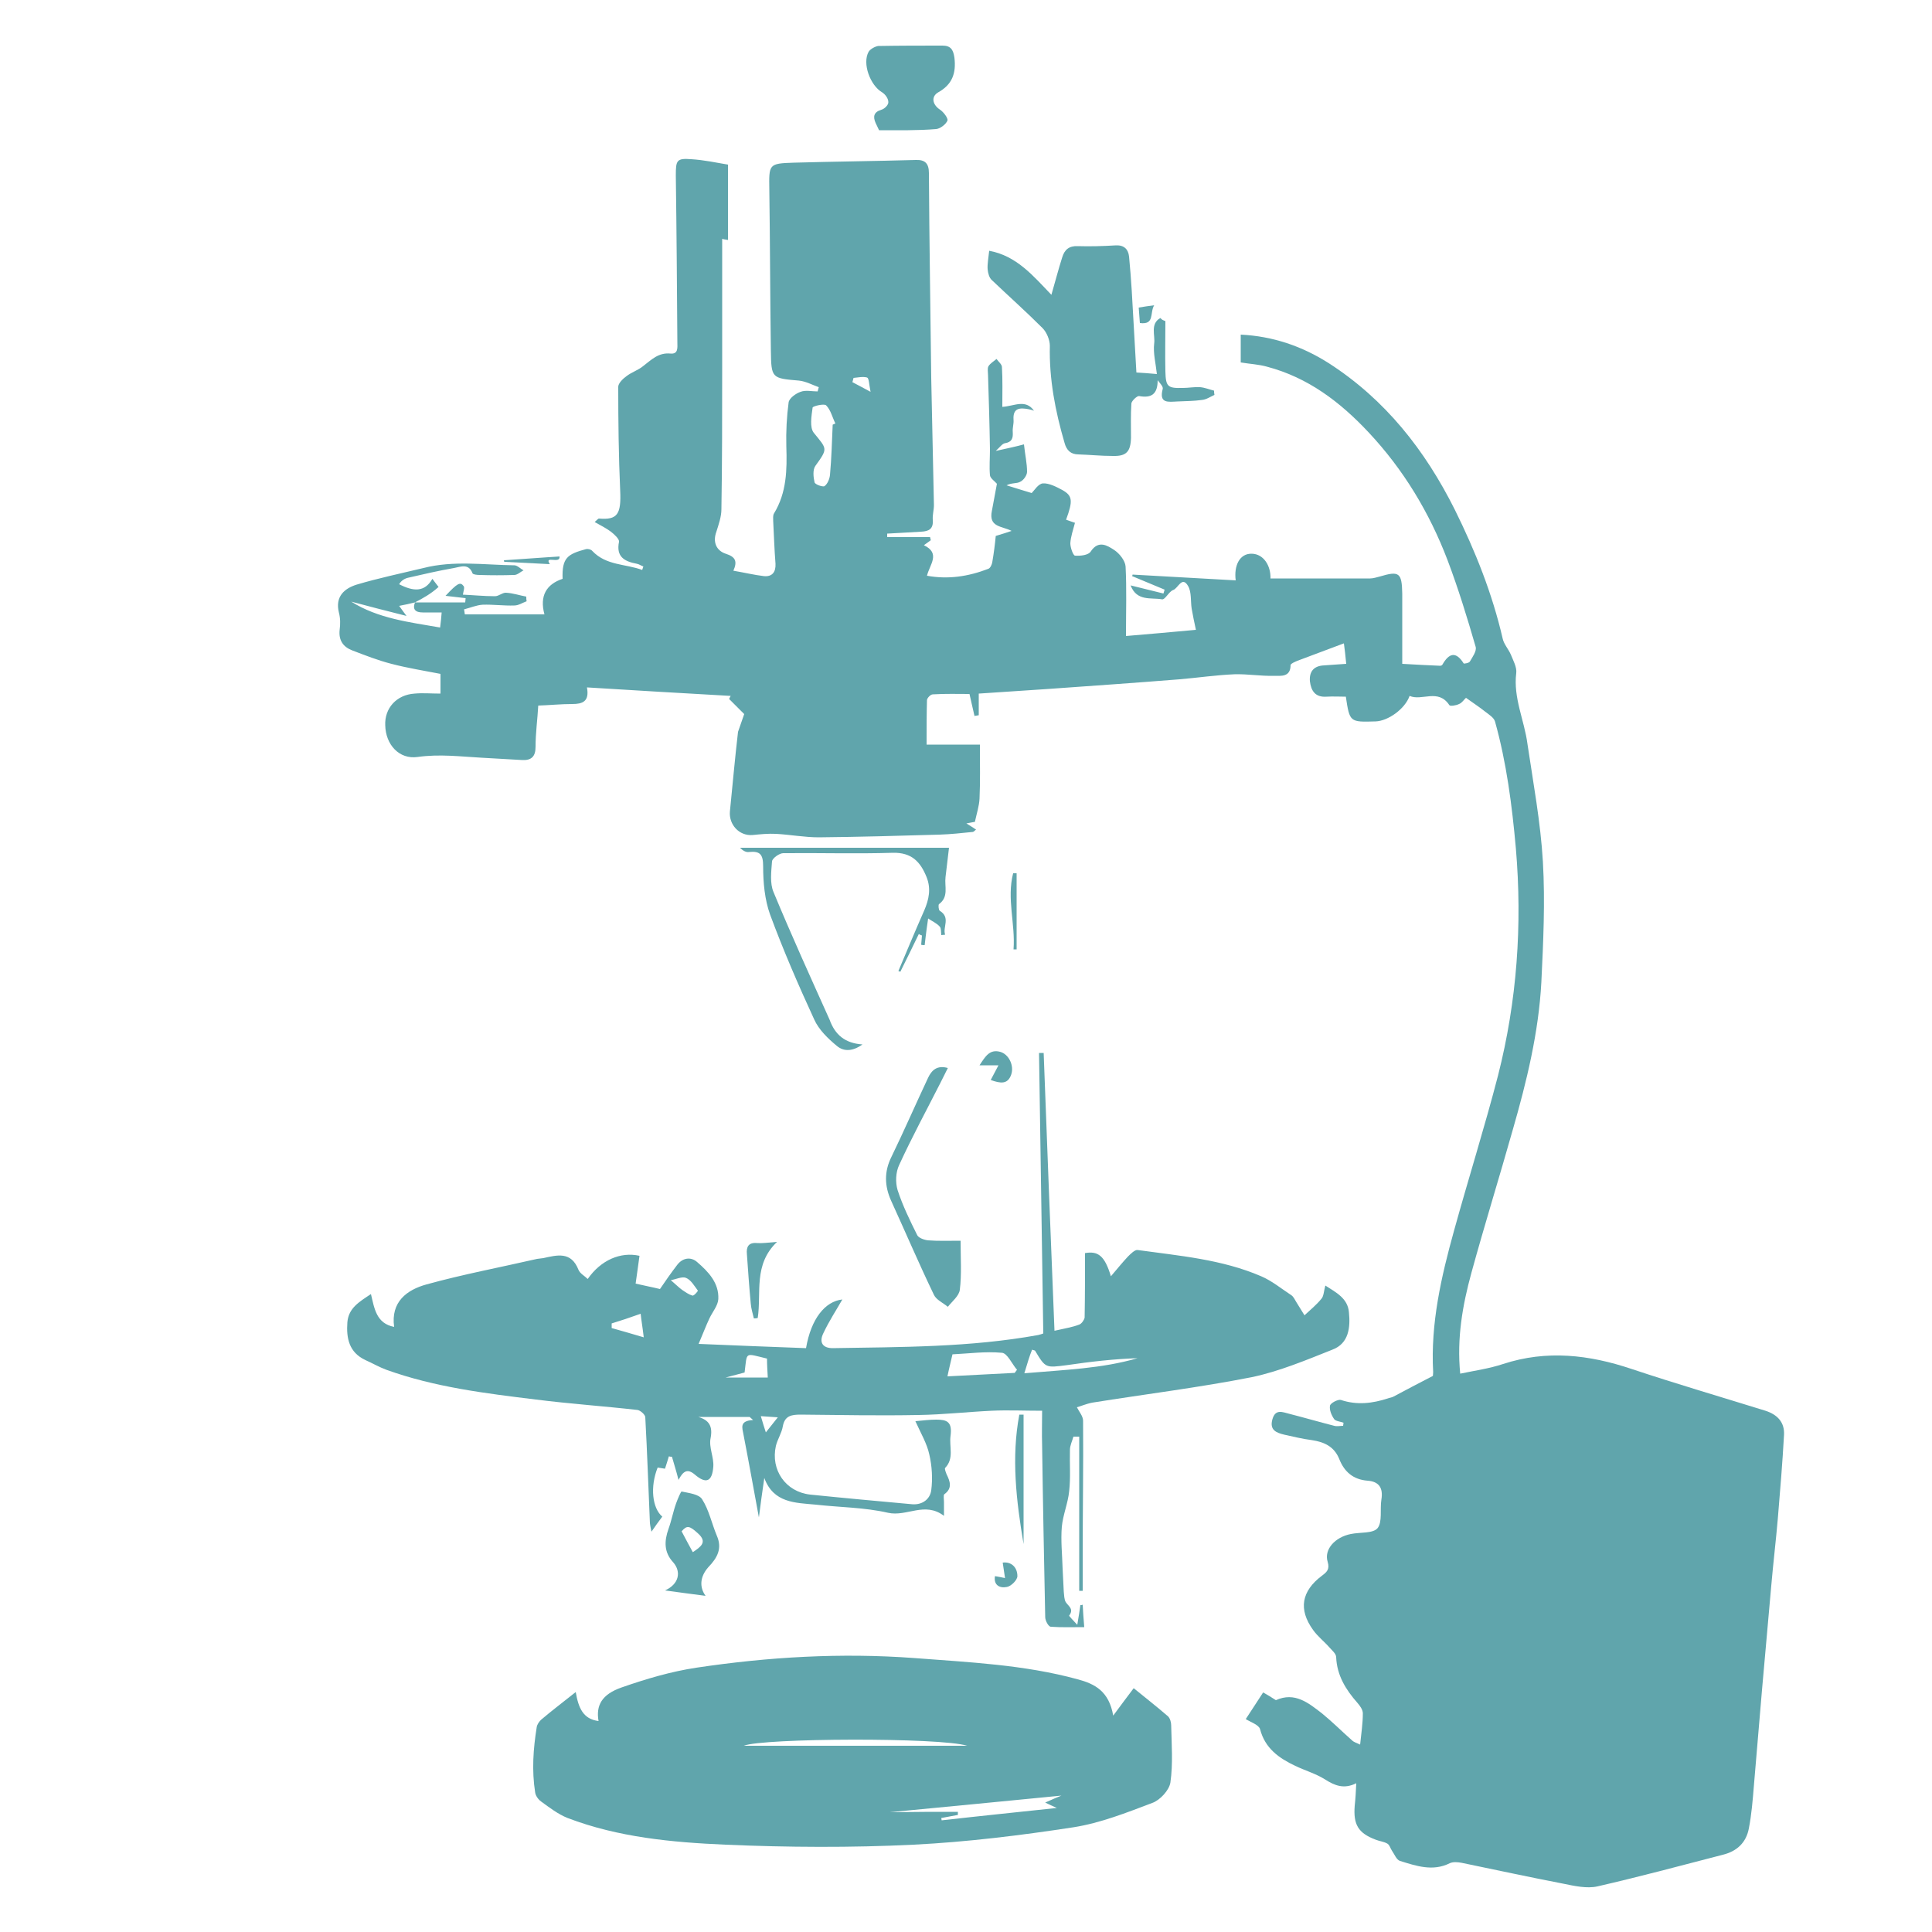 <?xml version="1.0" encoding="UTF-8"?> <!-- Generator: Adobe Illustrator 23.0.3, SVG Export Plug-In . SVG Version: 6.00 Build 0) --> <svg xmlns="http://www.w3.org/2000/svg" xmlns:xlink="http://www.w3.org/1999/xlink" version="1.1" id="Capa_1" x="0px" y="0px" viewBox="0 0 500 500" style="enable-background:new 0 0 500 500;" xml:space="preserve"> <style type="text/css"> .st0{fill:url(#SVGID_1_);} .st1{fill:url(#SVGID_2_);} .st2{fill:url(#SVGID_3_);} .st3{fill:url(#SVGID_4_);} .st4{fill:url(#SVGID_5_);} .st5{fill:url(#SVGID_6_);} .st6{fill:url(#SVGID_7_);} .st7{fill:url(#SVGID_8_);} .st8{fill:url(#SVGID_9_);} .st9{fill:url(#SVGID_10_);} .st10{fill:url(#SVGID_11_);} .st11{fill:url(#SVGID_12_);} .st12{fill:url(#SVGID_13_);} .st13{fill:url(#SVGID_14_);} .st14{fill:url(#SVGID_15_);} </style> <g> <linearGradient id="SVGID_1_" gradientUnits="userSpaceOnUse" x1="87.606" y1="265.224" x2="461.8" y2="265.224"> <stop offset="0.418" style="stop-color:#60A5AC"></stop> <stop offset="0.429" style="stop-color:#60A5AC"></stop> <stop offset="0.5" style="stop-color:#60A5AC"></stop> </linearGradient> <path class="st0" d="M107.4,155.9c4.3,0,8.7,0,13,0c0-0.4,0.1-0.7,0.1-1.1c-1.8-0.2-3.5-0.4-5.2-0.6c3.1-3.3,3.8-3.7,4.7-2.5 c0.3,0.4-0.1,1.4-0.2,2.2c2.6,0.1,5.4,0.4,8.3,0.4c1,0,2-1,2.9-0.9c1.8,0.1,3.5,0.7,5.2,1c0,0.4,0,0.8,0.1,1.2 c-1.1,0.4-2.1,1.1-3.2,1.1c-2.7,0.1-5.5-0.3-8.2-0.2c-1.6,0.1-3.2,0.8-4.8,1.2c0.1,0.4,0.1,0.9,0.2,1.3c6.7,0,13.4,0,20.6,0 c-1.3-4.8,0.5-7.8,4.7-9.2c-0.2-5.5,1.3-6.4,6.1-7.7c0.5-0.1,1.3,0.1,1.6,0.5c3.6,3.8,8.6,3.3,12.9,4.9c0.1-0.3,0.2-0.6,0.3-0.9 c-0.6-0.2-1.1-0.6-1.7-0.7c-3.2-0.6-5.4-1.8-4.6-5.7c0.1-0.7-1.2-1.9-2.1-2.6c-1.2-0.9-2.6-1.6-4.2-2.5c0.8-0.7,0.9-0.9,1.1-0.9 c4.8,0.4,5.8-1.1,5.5-7.3c-0.4-8.9-0.5-17.9-0.5-26.8c0-0.9,1.2-2.1,2.2-2.8c1.3-1,3-1.5,4.3-2.6c2.1-1.6,3.9-3.5,7-3.2 c2.1,0.2,1.8-1.6,1.8-2.9c-0.1-14.4-0.2-28.8-0.4-43.2c0-3.9,0.2-4.5,4-4.2c3.3,0.2,6.5,0.9,9.5,1.4c0,6.6,0,12.9,0,19.5 c-0.7-0.1-1.3-0.2-1.5-0.3c0,11.2,0,22.3,0,33.3c0,12.2,0,24.5-0.2,36.7c0,1.9-0.7,3.9-1.3,5.8c-1,2.7,0,4.9,2.4,5.7 c2.5,0.8,3.1,1.9,2,4.4c2.9,0.5,5.4,1.1,7.9,1.4c2.1,0.2,3.1-1,3-3.2c-0.3-3.7-0.4-7.4-0.6-11.1c0-0.6-0.1-1.4,0.2-1.9 c3.3-5.4,3.4-11.3,3.2-17.4c-0.1-3.8,0.1-7.7,0.6-11.4c0.2-1.1,1.9-2.3,3.1-2.7c1.3-0.5,2.9-0.1,4.4-0.1c0.1-0.4,0.2-0.7,0.3-1.1 c-1.7-0.6-3.3-1.5-5.1-1.7c-7.1-0.6-7.2-0.6-7.3-7.8c-0.2-13.9-0.2-27.7-0.4-41.6c-0.1-6.6-0.2-6.8,6.3-7 c10.5-0.3,21.1-0.4,31.6-0.7c2.4-0.1,3.4,0.9,3.4,3.4c0.1,17.7,0.4,35.3,0.6,53c0.2,11,0.5,21.9,0.7,32.9c0,1.3-0.4,2.6-0.3,3.8 c0.2,2.4-1,3-3,3.1c-2.9,0.2-5.8,0.3-8.8,0.5c0,0.3,0,0.6,0,0.9c3.7,0,7.4,0,11.1,0c0.1,0.3,0.1,0.6,0.2,0.8 c-0.5,0.4-1,0.7-1.8,1.3c4.4,2.1,1.5,5,0.8,7.9c5.5,1,10.7,0.2,15.9-1.8c0.5-0.2,0.9-1.1,1-1.7c0.4-2.3,0.7-4.7,0.9-6.8 c1.7-0.5,2.9-0.9,4.1-1.3c-2.5-1.3-6-0.9-5.1-5.2c0.5-2.5,0.9-5,1.3-7c-0.6-0.7-1.7-1.4-1.8-2.2c-0.2-2.2,0-4.5,0-6.7 c-0.1-6.4-0.3-12.9-0.5-19.3c0-0.7-0.2-1.6,0.1-2.2c0.5-0.8,1.4-1.3,2.1-1.9c0.5,0.7,1.4,1.4,1.4,2.1c0.2,3.4,0.1,6.7,0.1,10.3 c3.1-0.2,6-2.1,8.2,1c-0.5-0.2-0.9-0.3-1.4-0.4c-2.2-0.4-4.1-0.4-3.9,2.7c0.1,1.1-0.3,2.1-0.2,3.2c0.1,1.6-0.2,2.6-2,2.9 c-0.7,0.1-1.3,1-2.4,2c3.2-0.7,5.5-1.2,7.3-1.7c0.3,2.8,0.8,4.9,0.8,7.1c0,0.9-0.9,2.2-1.8,2.6c-0.9,0.5-2.2,0.2-3.5,0.9 c2,0.6,4.1,1.3,6.5,2c0.7-0.7,1.7-2.4,2.9-2.5c1.6-0.1,3.5,0.9,5,1.7c2.7,1.5,2.8,2.8,1,7.7c0.9,0.3,1.9,0.7,2.3,0.8 c-0.5,1.9-1.1,3.6-1.2,5.3c0,1.1,0.7,3.1,1.2,3.2c1.4,0.1,3.5-0.1,4.1-1.1c2-3,4.3-1.5,6-0.4c1.4,0.9,2.9,2.8,3,4.3 c0.3,5.8,0.1,11.7,0.1,18c6.1-0.5,12.6-1.1,18.1-1.6c-0.4-1.9-0.8-3.7-1.1-5.5c-0.3-1.9,0-4.2-0.9-5.8c-1.6-2.8-2.6,0.6-3.9,1 c-1.1,0.4-2.1,2.6-2.9,2.4c-2.8-0.5-6.5,0.6-8.1-3.6c2.9,0.7,5.7,1.4,8.5,2.1c0.1-0.3,0.2-0.7,0.3-1c-2.8-1.2-5.6-2.3-8.4-3.5 c0-0.1,0.1-0.2,0.1-0.4c8.7,0.5,17.5,1,26.7,1.5c-0.5-3.8,1-7,4.2-6.9c3.1,0.1,4.9,3.2,4.8,6.4c8.7,0,17.2,0,25.8,0 c0.8,0,1.7-0.3,2.5-0.5c5-1.5,5.7-1,5.8,4.4c0,6,0,11.9,0,18.2c3.8,0.2,6.8,0.4,9.8,0.5c0.2,0,0.5-0.1,0.6-0.3 c1.7-3,3.5-3.5,5.5-0.3c0.1,0.1,1.4-0.1,1.6-0.5c0.7-1.2,1.8-2.7,1.5-3.8c-2.2-7.6-4.5-15.1-7.3-22.5c-4.7-12.3-11.4-23.4-20.4-33 c-7.4-7.9-15.7-14.2-26.3-17c-2.1-0.6-4.4-0.7-6.8-1.1c0-2.3,0-4.6,0-7.2c8.3,0.4,15.9,3,22.8,7.4c14.6,9.4,24.9,22.5,32.6,37.9 c5.3,10.7,9.7,21.7,12.4,33.4c0.3,1.4,1.5,2.7,2.1,4.1c0.6,1.5,1.6,3.3,1.4,4.8c-0.8,6.4,2.1,12.2,2.9,18.3 c1.5,10.1,3.4,20.3,4,30.5c0.6,10.4,0.1,20.8-0.4,31.2c-0.7,13-3.8,25.7-7.4,38.2c-3.5,12.4-7.3,24.6-10.7,37 c-2.3,8.4-3.8,16.9-2.9,26.1c3.8-0.8,7.5-1.3,11.1-2.5c11.3-3.7,22.3-2.4,33.3,1.3c11.4,3.8,23,7.2,34.6,10.8c3.1,1,5,3,4.8,6.3 c-0.4,7.2-1,14.4-1.6,21.6c-0.5,5.8-1.2,11.6-1.7,17.4c-0.8,9-1.6,18-2.4,27c-0.7,8.3-1.4,16.5-2.1,24.8c-0.3,3.7-0.6,7.4-1.3,11 c-0.7,3.7-3.1,5.9-6.7,6.8c-10.8,2.8-21.6,5.7-32.5,8.2c-2.7,0.6-5.9-0.1-8.8-0.7c-8.8-1.7-17.6-3.6-26.3-5.4 c-1-0.2-2.3-0.3-3.1,0.1c-4.4,2.2-8.7,0.7-12.9-0.6c-0.9-0.3-1.4-1.7-2.1-2.7c-0.4-0.6-0.6-1.5-1.2-1.8c-0.9-0.5-2-0.6-3-1 c-4.5-1.7-5.8-3.9-5.4-8.8c0.2-1.8,0.3-3.6,0.4-5.8c-3.2,1.6-5.6,0.6-8.1-1c-2.4-1.5-5.2-2.3-7.7-3.5c-4.2-2-7.8-4.5-9.1-9.5 c-0.3-1.1-2.4-1.8-3.7-2.6c1.8-2.8,3.1-4.7,4.5-6.9c1.1,0.6,2.2,1.3,3.3,2c4.9-2.2,8.4,0.7,11.9,3.4c2.7,2.2,5.2,4.7,7.8,7 c0.5,0.5,1.3,0.7,2.1,1.1c0.3-2.9,0.7-5.5,0.7-8.1c0-0.9-0.7-1.9-1.4-2.7c-3-3.4-5.3-7.1-5.5-11.8c0-0.9-1-1.7-1.7-2.5 c-1.4-1.6-3.1-2.9-4.3-4.6c-3.8-5.3-3-10,2.3-14c1.2-0.9,2.1-1.6,1.5-3.6c-1-3.2,1.9-6.4,6-7.2c2.4-0.5,5.7-0.1,6.9-1.5 c1.3-1.6,0.6-4.9,1-7.4c0.5-3-0.6-4.7-3.6-4.9c-3.7-0.3-6-2.3-7.3-5.6c-1.3-3.2-3.8-4.4-7.1-4.9c-2.4-0.3-4.8-0.9-7.1-1.4 c-2.1-0.5-3.9-1.2-3.1-4c0.8-2.8,2.7-1.8,4.4-1.4c3.9,1,7.7,2.1,11.6,3.1c0.7,0.2,1.6,0,2.3,0c0-0.3,0.1-0.5,0.1-0.8 c-0.8-0.3-2-0.4-2.4-0.9c-0.7-1-1.3-2.4-1.1-3.5c0.1-0.7,2.1-1.7,2.8-1.5c4.2,1.4,8.2,0.9,12.2-0.4c0.5-0.2,1-0.2,1.5-0.5 c3.2-1.7,6.4-3.4,10.1-5.3c0,0.2,0.1-0.4,0.1-1c-0.7-12.6,2.1-24.7,5.4-36.6c3.7-13.4,7.9-26.7,11.4-40.2 c4.9-19.3,6.3-38.9,4.6-58.8c-1-11.1-2.4-22.1-5.4-32.8c-0.3-1-1.6-1.8-2.5-2.5c-1.5-1.2-3.2-2.3-5-3.6c-0.5,0.4-1,1.3-1.8,1.6 c-0.8,0.4-2.3,0.6-2.5,0.3c-2.9-4.4-7.1-1-10.3-2.4c-1.2,3.4-5.6,6.5-8.8,6.6c-6.7,0.2-6.7,0.2-7.7-6.4c-1.6,0-3.3-0.1-5,0 c-2.9,0.2-4-1.5-4.3-4c-0.2-2.6,1.1-4,3.7-4.1c1.9-0.1,3.7-0.3,5.7-0.4c-0.2-2.1-0.4-3.9-0.6-5.3c-4,1.5-8,3-12,4.5 c-0.7,0.3-1.7,0.7-1.8,1.1c0,3.2-2.5,2.8-4.3,2.8c-3.4,0.1-6.8-0.5-10.2-0.4c-4.8,0.2-9.5,0.9-14.2,1.3c-11.3,0.9-22.7,1.7-34,2.5 c-5.9,0.4-11.8,0.8-18,1.2c0,2.1,0,3.9,0,5.6c-0.4,0.1-0.8,0.1-1.1,0.2c-0.4-1.8-0.8-3.5-1.3-5.7c-3,0-6.2-0.1-9.5,0.1 c-0.6,0-1.5,1-1.5,1.5c-0.1,3.6-0.1,7.2-0.1,11.5c4.9,0,9.4,0,13.8,0c0,5.2,0.1,9.6-0.1,14c-0.1,1.9-0.7,3.7-1.2,6 c0,0-0.7,0.1-2.2,0.4c1.1,0.7,1.8,1.1,2.5,1.6c-0.3,0.2-0.5,0.5-0.8,0.6c-2.9,0.3-5.7,0.6-8.6,0.7c-10.4,0.3-20.9,0.6-31.3,0.7 c-3.7,0-7.4-0.7-11.1-0.9c-2-0.1-4,0.1-6,0.3c-3.5,0.3-6.2-2.7-5.9-6.1c0.7-6.9,1.3-13.8,2.1-20.6c0.6-1.7,1.2-3.4,1.6-4.6 c-1.7-1.7-2.8-2.8-3.9-3.9c0.1-0.3,0.3-0.6,0.4-0.8c-12.3-0.7-24.5-1.4-37.2-2.2c0.7,3.7-1.2,4.3-3.8,4.3c-2.9,0-5.8,0.3-8.8,0.4 c-0.2,3.6-0.7,7.1-0.7,10.7c0,2.5-1.1,3.5-3.4,3.4c-3.5-0.2-7-0.4-10.5-0.6c-5.5-0.3-10.9-1-16.6-0.2c-4.8,0.7-8.3-3.2-8.4-8.2 c-0.2-4.4,2.9-7.9,7.6-8.2c2.1-0.2,4.3,0,6.7,0c0-1.2,0-2.9,0-5.1c-4.1-0.8-8.5-1.5-12.7-2.6c-3.5-0.9-6.8-2.2-10.2-3.5 c-2.3-0.9-3.5-2.6-3.2-5.3c0.2-1.5,0.2-3-0.2-4.5c-1-4.1,1.4-6.2,4.6-7.2c5.7-1.7,11.5-2.9,17.3-4.3c7.8-2,15.7-0.8,23.5-0.7 c0.8,0,1.6,0.9,2.4,1.3c-0.8,0.4-1.6,1.2-2.4,1.2c-3,0.1-6,0.1-9,0c-0.6,0-1.6-0.1-1.8-0.4c-1-2.7-3.1-1.7-4.8-1.4 c-4,0.7-7.9,1.6-11.8,2.5c-1,0.2-1.9,0.8-2.4,1.7c3.7,1.9,6.6,2.1,8.6-1.4c0.7,0.9,1.1,1.5,1.6,2.1 C111.5,153.7,109.5,154.8,107.4,155.9c-1.2,0.3-2.5,0.6-4.1,0.9c0.7,1,1.1,1.5,1.9,2.6c-5.2-1.3-9.8-2.5-14.3-3.7 c7,4.4,15,5.3,23,6.7c0.2-1.5,0.3-2.6,0.4-3.9c-1.7,0-3.3,0-4.9,0C107.5,158.5,106.7,157.7,107.4,155.9z M215.5,109.9 c0.2-0.1,0.5-0.2,0.7-0.3c-0.8-1.6-1.2-3.5-2.4-4.7c-0.5-0.5-3.5,0.2-3.5,0.6c-0.3,2.2-0.8,5.1,0.3,6.5c3.5,4.3,3.7,4,0.4,8.6 c-0.7,1-0.5,2.9-0.2,4.2c0.1,0.6,2.2,1.3,2.6,1c0.8-0.6,1.3-1.9,1.4-2.9C215.2,118.6,215.3,114.2,215.5,109.9z M220.9,97.8 c-0.1,0.4-0.2,0.7-0.3,1.1c1.3,0.7,2.5,1.3,4.7,2.5c-0.4-2-0.4-3.5-0.9-3.7C223.3,97.4,222,97.7,220.9,97.8z"></path> <linearGradient id="SVGID_2_" gradientUnits="userSpaceOnUse" x1="89.911" y1="346.941" x2="349.151" y2="346.941"> <stop offset="0.418" style="stop-color:#60A5AC"></stop> <stop offset="0.429" style="stop-color:#60A5AC"></stop> <stop offset="0.5" style="stop-color:#60A5AC"></stop> </linearGradient> <path class="st1" d="M277.8,371.8c-0.3,1.1-0.9,2.3-0.9,3.4c-0.1,3.6,0.2,7.2-0.2,10.7c-0.3,3.1-1.6,6.1-1.9,9.2 c-0.3,3.6,0.1,7.2,0.2,10.8c0.1,2,0.2,4,0.3,6c0.1,0.9,0.1,2,0.5,2.7c0.7,1.1,2.2,1.8,0.9,3.5c-0.1,0.1,1,1.2,2.1,2.4 c0.4-2.3,0.6-3.7,0.8-5.1c0.2,0,0.4,0,0.6-0.1c0.1,1.8,0.2,3.5,0.4,5.8c-3,0-5.9,0.1-8.7-0.1c-0.6-0.1-1.4-1.6-1.4-2.5 c-0.3-14.8-0.6-29.6-0.8-44.4c-0.1-3.1,0-6.1,0-9c-4.7,0-8.9-0.2-13.1,0c-6.3,0.3-12.5,1-18.8,1.1c-10.2,0.2-20.4,0-30.6-0.1 c-2.4,0-4.1,0.3-4.6,3c-0.3,1.8-1.4,3.4-1.8,5.1c-1.4,6.2,2.5,11.9,8.9,12.6c8.8,0.9,17.6,1.7,26.4,2.5c2.7,0.2,4.6-1.4,4.9-3.6 c0.4-3,0.2-6.3-0.5-9.3c-0.6-2.8-2.2-5.5-3.6-8.6c2.1-0.2,3.7-0.4,5.4-0.4c2.7,0,4.2,0.5,3.7,4.2c-0.4,2.8,1,5.8-1.4,8.3 c-0.2,0.2,0.2,1.2,0.4,1.7c0.9,1.8,1.5,3.6-0.6,5.1c-0.3,0.2-0.1,1.3-0.1,2c0,1,0,2,0,3.6c-5-3.8-9.6,0.3-14.5-0.8 c-6.1-1.4-12.5-1.4-18.7-2.1c-5.3-0.5-10.9-0.4-13.3-6.9c-0.5,3.5-1,6.9-1.4,10.2c-1.3-7-2.6-14.3-4-21.5c-0.3-1.7-1.1-3.5,2.5-3.7 c-0.3-0.3-0.6-0.5-0.9-0.8c-4.4,0-8.7,0-13.3,0c2.8,0.8,3.8,2.4,3.2,5.5c-0.5,2.3,0.9,5,0.7,7.4c-0.3,3.9-1.9,4.5-4.8,2 c-1.9-1.6-3-0.9-4.2,1.4c-0.6-2.4-1.2-4.2-1.7-6c-0.3,0-0.5,0-0.8-0.1c-0.3,1-0.6,2-1,3.2c-0.6-0.1-1.3-0.2-1.9-0.3 c-2,5-1.4,10.5,1.2,12.7c-1,1.3-1.9,2.6-2.8,3.9c-0.1-0.5-0.3-1.3-0.4-2.2c-0.4-9.1-0.7-18.3-1.2-27.4c0-0.7-1.3-1.8-2-1.9 c-8.8-1-17.6-1.6-26.3-2.7c-13.1-1.6-26.2-3.2-38.7-7.7c-1.9-0.7-3.6-1.7-5.4-2.5c-4.3-2-5-5.7-4.7-9.8c0.3-3.7,3.1-5.3,6.1-7.3 c0.9,3.8,1.4,7.6,6,8.5c-0.9-6.5,3.3-9.6,8.4-11c9.4-2.6,19-4.4,28.6-6.6c0.5-0.1,1.1-0.1,1.6-0.2c3.6-0.8,7.2-1.8,9.1,3 c0.4,1,1.6,1.6,2.4,2.4c3.4-4.9,8.5-7.1,13.4-6c-0.3,2.4-0.7,4.9-1,7.2c2.1,0.5,4.3,0.9,6.3,1.4c1.3-1.9,2.8-4.1,4.5-6.3 c1.4-1.8,3.5-2.1,5.1-0.7c2.9,2.5,5.7,5.4,5.5,9.6c-0.1,1.7-1.5,3.3-2.3,5c-0.9,1.9-1.6,3.8-2.8,6.6c10,0.4,18.9,0.8,27.8,1.1 c1.3-7.6,4.9-12.1,9.4-12.6c-1.6,2.8-3.5,5.7-4.9,8.7c-1.2,2.4-0.2,3.9,2.4,3.9c17.8-0.3,35.6-0.2,53.2-3.4c0.5-0.1,1-0.3,1.3-0.4 c-0.4-24.3-0.7-48.5-1.1-72.6c0.4,0,0.8,0,1.2,0c0.9,23.8,1.8,47.7,2.8,71.9c2.6-0.6,4.6-0.9,6.4-1.6c0.6-0.2,1.3-1.2,1.4-1.8 c0.1-5.5,0.1-11.1,0.1-16.7c3.4-0.6,5.1,0.7,6.7,6c1.7-2,3-3.6,4.4-5.1c0.7-0.7,1.8-1.8,2.5-1.7c10.8,1.5,21.8,2.4,32,6.8 c2.8,1.2,5.2,3.2,7.8,4.9c0.6,0.4,0.9,1.2,1.3,1.8c0.7,1.1,1.4,2.3,2.1,3.4c1.5-1.4,3.1-2.7,4.4-4.3c0.6-0.7,0.6-2,1-3.4 c2.8,1.8,5.8,3.3,6.1,6.9c0.4,3.9,0,8.1-4.3,9.7c-6.8,2.7-13.7,5.6-20.8,7.1c-13.7,2.7-27.6,4.4-41.3,6.6c-1.6,0.3-3.2,1-4,1.2 c0.6,1.2,1.6,2.3,1.6,3.5c0.1,11.5-0.1,23-0.1,34.5c0,3.2,0,6.3,0,9.5c-0.3,0-0.6,0-0.9,0c0-13.3,0-26.6,0-39.9 C278.7,371.8,278.3,371.8,277.8,371.8z M246.5,350.5c-0.5,2.2-0.9,3.7-1.3,5.7c5.7-0.3,11.6-0.6,17.4-0.9c0.2-0.3,0.4-0.5,0.6-0.8 c-1.3-1.5-2.5-4.3-3.9-4.4C255,349.7,250.7,350.3,246.5,350.5z M265.1,355.4c10.4-0.9,20-1.2,29.3-3.9c-6.1,0.2-12.2,0.9-18.3,1.8 c-5.5,0.7-5.5,0.8-8.2-3.7c0-0.1-0.2-0.1-0.8-0.3C266.4,351,265.9,352.8,265.1,355.4z M192.7,355.2c-1.4,0.4-2.7,0.7-4.9,1.3 c4.3,0,7.6,0,10.9,0c-0.1-1.8-0.2-3.4-0.2-4.9C192.6,350.2,193.4,349.7,192.7,355.2z M158.3,342.5c0,0.4,0,0.8,0,1.2 c2.6,0.7,5.2,1.5,8.3,2.4c-0.3-2.6-0.6-4.2-0.8-6.1C163,341,160.6,341.8,158.3,342.5z M173.6,331.3c1.5,1.3,2.2,2,2.9,2.5 c0.9,0.6,1.7,1.2,2.7,1.5c0.4,0.1,1.5-1.2,1.4-1.3c-0.9-1.2-1.8-2.8-3.1-3.3C176.5,330.3,174.9,331.1,173.6,331.3z M196.9,366.5 c0.5,1.8,0.9,2.9,1.3,4.2c1.1-1.4,1.9-2.4,3.1-3.9C199.7,366.7,198.5,366.6,196.9,366.5z"></path> <linearGradient id="SVGID_3_" gradientUnits="userSpaceOnUse" x1="137.822" y1="453.234" x2="303.213" y2="453.234"> <stop offset="0.418" style="stop-color:#60A5AC"></stop> <stop offset="0.429" style="stop-color:#60A5AC"></stop> <stop offset="0.5" style="stop-color:#60A5AC"></stop> </linearGradient> <path class="st2" d="M149,437.9c0.7,4.1,1.9,7,5.9,7.5c-0.7-4,0.8-6.9,6-8.7c6.3-2.2,12.7-4.1,19.3-5.1c18.7-2.8,37.5-3.9,56.4-2.5 c14.2,1.1,28.4,1.7,42.3,5.5c4.5,1.2,8.1,3.1,9.2,9.4c2-2.7,3.4-4.6,5.3-7.1c2.8,2.3,5.9,4.7,8.9,7.3c0.5,0.5,0.8,1.5,0.8,2.3 c0.1,4.9,0.5,9.9-0.2,14.8c-0.3,2-2.7,4.6-4.7,5.3c-6.6,2.5-13.4,5.2-20.4,6.3c-13.7,2.1-27.5,3.8-41.3,4.5 c-16.3,0.8-32.6,0.7-48.8,0c-13.8-0.6-27.7-1.9-40.8-6.9c-2.5-1-4.7-2.7-6.9-4.3c-0.7-0.5-1.4-1.5-1.5-2.3 c-0.9-5.7-0.5-11.3,0.4-16.9c0.1-0.7,0.6-1.4,1.1-1.9C142.7,442.8,145.6,440.6,149,437.9z M247.9,468.9c0,0.3,0,0.5,0,0.8 c-1.4,0.3-2.9,0.5-4.3,0.8c0,0.2,0.1,0.4,0.1,0.6c9.7-1.1,19.5-2.1,29.8-3.2c-1.3-0.6-1.8-0.8-3-1.4c2-0.9,3.4-1.5,4.2-1.8 c-14.1,1.4-28.9,2.8-44.4,4.3C236.6,468.9,242.3,468.9,247.9,468.9z M250.3,451.8c-6.9-2.2-53-2-57.8,0 C212.3,451.8,231.3,451.8,250.3,451.8z"></path> <linearGradient id="SVGID_4_" gradientUnits="userSpaceOnUse" x1="255.595" y1="90.897" x2="314.298" y2="90.897"> <stop offset="0.418" style="stop-color:#60A5AC"></stop> <stop offset="0.429" style="stop-color:#60A5AC"></stop> <stop offset="0.5" style="stop-color:#60A5AC"></stop> </linearGradient> <path class="st3" d="M301.6,83.1c0,4.3-0.1,8.7,0,13c0.1,4,0.6,4.4,4.5,4.3c1.5,0,3-0.3,4.5-0.2c1.2,0.1,2.4,0.6,3.6,0.9 c0,0.4,0,0.7,0.1,1.1c-1.1,0.5-2.1,1.2-3.2,1.3c-2.1,0.3-4.2,0.3-6.4,0.4c-2.3,0.1-4.8,0.6-3.8-3.2c0.2-0.6-0.6-1.4-1.3-2.3 c0,3.5-1.5,4.7-4.8,4.1c-0.5-0.1-1.9,1.2-2,1.9c-0.2,3-0.1,6-0.1,8.9c-0.1,3.6-1.2,4.8-4.7,4.7c-3,0-5.9-0.3-8.9-0.4 c-2,0-3.1-1.1-3.6-3c-2.4-8.2-4-16.5-3.8-25.1c0-1.5-0.8-3.5-1.9-4.6c-4.3-4.3-8.8-8.3-13.1-12.4c-0.7-0.6-1-1.8-1.1-2.8 c-0.1-1.4,0.2-2.8,0.4-4.8c7.1,1.3,11.4,6.5,16.1,11.4c1-3.4,1.8-6.6,2.8-9.7c0.6-2,1.8-3,4-2.9c3.3,0.1,6.6,0,9.9-0.2 c2.1-0.1,3.2,1,3.4,2.9c0.3,3,0.5,5.9,0.7,8.9c0.4,7,0.8,14,1.2,21.1c1.7,0.1,3.1,0.2,5.3,0.4c-0.3-2.8-1-5.4-0.7-7.9 c0.3-2.1-1.1-5.1,1.6-6.6C300.7,82.8,301.1,82.9,301.6,83.1z"></path> <linearGradient id="SVGID_5_" gradientUnits="userSpaceOnUse" x1="224.229" y1="22.839" x2="247.2" y2="22.839"> <stop offset="0.418" style="stop-color:#60A5AC"></stop> <stop offset="0.429" style="stop-color:#60A5AC"></stop> <stop offset="0.5" style="stop-color:#60A5AC"></stop> </linearGradient> <path class="st4" d="M227.5,33.7c-0.2-0.4-0.5-1.1-0.9-1.9c-0.7-1.6-0.5-2.8,1.5-3.4c0.8-0.2,1.9-1.3,1.8-2c0-0.9-0.8-2-1.6-2.5 c-3.1-1.8-5.2-7.5-3.5-10.5c0.4-0.7,1.7-1.4,2.5-1.5c5.5-0.1,11.1-0.1,16.6-0.1c2.1,0,2.8,1,3.1,3.1c0.5,4.1-0.6,7-4.2,9 c-1.9,1.1-1.5,3.2,0.5,4.5c0.9,0.6,2.1,2.2,1.9,2.8c-0.4,1-1.9,2.1-2.9,2.2C237.5,33.8,232.6,33.7,227.5,33.7z"></path> <linearGradient id="SVGID_6_" gradientUnits="userSpaceOnUse" x1="191.531" y1="245.665" x2="245.613" y2="245.665"> <stop offset="0.418" style="stop-color:#60A5AC"></stop> <stop offset="0.429" style="stop-color:#60A5AC"></stop> <stop offset="0.5" style="stop-color:#60A5AC"></stop> </linearGradient> <path class="st5" d="M223.2,270.3c-2.5,1.8-4.8,1.9-6.6,0.4c-2.3-1.9-4.7-4.2-5.9-6.9c-4.1-8.9-8-17.9-11.4-27.1 c-1.4-3.9-1.8-8.3-1.8-12.5c0-3.1-0.8-4-3.7-3.7c-0.7,0.1-1.5-0.3-2.3-1.1c18.3,0,36.5,0,54.1,0c-0.3,2.7-0.6,5.2-0.9,7.6 c-0.3,2.4,0.9,5.1-1.7,7c-0.2,0.2-0.1,1.5,0.2,1.7c2.9,1.8,0.7,4.2,1.4,6.2c-0.3,0-0.7,0.1-1,0.1c-0.1-0.8,0-1.8-0.4-2.2 c-0.8-0.9-2-1.4-3-2.1c-0.1,0.9-0.3,1.9-0.4,2.8c-0.2,1.3-0.3,2.7-0.5,4.1c-0.3,0-0.6,0-0.9-0.1c0.1-0.8,0.1-1.6,0.2-2.4 c-0.3-0.1-0.6-0.2-0.8-0.4c-1.6,3.3-3.2,6.6-4.8,9.8c-0.2-0.1-0.4-0.2-0.5-0.2c2.2-5.2,4.4-10.5,6.7-15.7c1.2-2.8,1.8-5.6,0.6-8.6 c-1.6-4-3.9-6.4-8.7-6.3c-9.5,0.3-19,0-28.4,0.1c-1,0-2.8,1.3-2.9,2.1c-0.2,2.7-0.6,5.7,0.4,8c4.6,11.1,9.6,22.1,14.5,33 C216.1,267.8,218.7,270,223.2,270.3z"></path> <linearGradient id="SVGID_7_" gradientUnits="userSpaceOnUse" x1="229.313" y1="307.221" x2="248.81" y2="307.221"> <stop offset="0.418" style="stop-color:#60A5AC"></stop> <stop offset="0.429" style="stop-color:#60A5AC"></stop> <stop offset="0.5" style="stop-color:#60A5AC"></stop> </linearGradient> <path class="st6" d="M245.3,276.4c-0.7,1.4-1.3,2.6-1.9,3.8c-3.6,7.1-7.4,14.1-10.7,21.3c-0.9,1.9-1,4.5-0.4,6.5 c1.3,4,3.2,7.9,5.1,11.7c0.4,0.7,1.8,1.2,2.8,1.3c2.6,0.2,5.3,0.1,8.4,0.1c0,4.6,0.3,8.7-0.2,12.7c-0.2,1.6-2,3-3.1,4.4 c-1.2-1-3-1.8-3.6-3.1c-3.9-8.1-7.4-16.3-11.1-24.4c-1.7-3.8-1.8-7.5,0.1-11.3c3.3-6.8,6.3-13.7,9.5-20.5 C241.1,277,242.5,275.6,245.3,276.4z"></path> <linearGradient id="SVGID_8_" gradientUnits="userSpaceOnUse" x1="172.176" y1="399.568" x2="186.202" y2="399.568"> <stop offset="0.418" style="stop-color:#60A5AC"></stop> <stop offset="0.429" style="stop-color:#60A5AC"></stop> <stop offset="0.5" style="stop-color:#60A5AC"></stop> </linearGradient> <path class="st7" d="M182.6,413c-3.3-0.4-6.7-0.9-10.5-1.4c3.6-1.6,4.3-4.8,2.1-7.3c-2.4-2.6-2.3-5.5-1.2-8.6 c0.8-2.2,1.2-4.5,2-6.7c0.4-1.1,1.2-3,1.4-3c1.9,0.4,4.5,0.7,5.3,2c1.8,2.8,2.5,6.3,3.8,9.4c1.5,3.4,0.1,5.8-2.2,8.2 C181.1,408.1,181,410.8,182.6,413z M179.3,401.7c2.1-1.4,3.8-2.6,1.4-4.8c-2.3-2.1-2.9-2.2-4.3-0.6 C177.4,398.2,178.3,399.9,179.3,401.7z"></path> <linearGradient id="SVGID_9_" gradientUnits="userSpaceOnUse" x1="262.732" y1="382.898" x2="264.905" y2="382.898"> <stop offset="0.418" style="stop-color:#60A5AC"></stop> <stop offset="0.429" style="stop-color:#60A5AC"></stop> <stop offset="0.5" style="stop-color:#60A5AC"></stop> </linearGradient> <path class="st8" d="M264.9,399.6c-1.9-11.2-3.2-22.4-1.1-33.5c0.4,0,0.7,0,1.1,0C264.9,377.3,264.9,388.5,264.9,399.6z"></path> <linearGradient id="SVGID_10_" gradientUnits="userSpaceOnUse" x1="193.168" y1="331.321" x2="201.024" y2="331.321"> <stop offset="0.418" style="stop-color:#60A5AC"></stop> <stop offset="0.429" style="stop-color:#60A5AC"></stop> <stop offset="0.5" style="stop-color:#60A5AC"></stop> </linearGradient> <path class="st9" d="M195.1,341.2c-0.3-1.3-0.7-2.5-0.8-3.8c-0.4-4.2-0.7-8.5-1-12.8c-0.2-1.9,0.4-3.1,2.6-2.9 c1.3,0.1,2.7-0.1,5.2-0.3c-6.2,5.9-4,13.2-5,19.7C195.7,341.2,195.4,341.2,195.1,341.2z"></path> <linearGradient id="SVGID_11_" gradientUnits="userSpaceOnUse" x1="253.468" y1="276.074" x2="261.881" y2="276.074"> <stop offset="0.418" style="stop-color:#60A5AC"></stop> <stop offset="0.429" style="stop-color:#60A5AC"></stop> <stop offset="0.5" style="stop-color:#60A5AC"></stop> </linearGradient> <path class="st10" d="M256.4,279.5c0.7-1.4,1.3-2.4,2-3.8c-1.6,0-3,0-4.9,0c1.5-2.3,2.6-4.2,5.3-3.5c2.3,0.6,3.7,3.6,2.9,5.9 C260.8,280.7,258.9,280.4,256.4,279.5z"></path> <linearGradient id="SVGID_12_" gradientUnits="userSpaceOnUse" x1="261.568" y1="235.808" x2="263.086" y2="235.808"> <stop offset="0.418" style="stop-color:#60A5AC"></stop> <stop offset="0.429" style="stop-color:#60A5AC"></stop> <stop offset="0.5" style="stop-color:#60A5AC"></stop> </linearGradient> <path class="st11" d="M262.3,245.7c0.5-6.6-1.8-13.1-0.1-19.7c0.3,0,0.6,0,0.9,0c0,6.6,0,13.1,0,19.7 C262.8,245.7,262.6,245.7,262.3,245.7z"></path> <linearGradient id="SVGID_13_" gradientUnits="userSpaceOnUse" x1="257.413" y1="407.561" x2="263.274" y2="407.561"> <stop offset="0.418" style="stop-color:#60A5AC"></stop> <stop offset="0.429" style="stop-color:#60A5AC"></stop> <stop offset="0.5" style="stop-color:#60A5AC"></stop> </linearGradient> <path class="st12" d="M257.5,407.9c1,0.2,1.8,0.3,2.6,0.5c-0.2-1.3-0.4-2.7-0.6-4c2.2-0.3,3.8,1.2,3.8,3.5c0,1-1.6,2.6-2.7,2.8 C258.7,411.1,257.1,410.2,257.5,407.9z"></path> <linearGradient id="SVGID_14_" gradientUnits="userSpaceOnUse" x1="130.437" y1="144.978" x2="144.81" y2="144.978"> <stop offset="0.418" style="stop-color:#60A5AC"></stop> <stop offset="0.429" style="stop-color:#60A5AC"></stop> <stop offset="0.5" style="stop-color:#60A5AC"></stop> </linearGradient> <path class="st13" d="M130.4,145c4.8-0.3,9.6-0.7,14.4-1c0.3,2.1-4.1-0.4-2.5,2c-3.7-0.2-7.8-0.4-11.8-0.6 C130.5,145.3,130.4,145.1,130.4,145z"></path> <linearGradient id="SVGID_15_" gradientUnits="userSpaceOnUse" x1="294.677" y1="81.284" x2="298.628" y2="81.284"> <stop offset="0.418" style="stop-color:#60A5AC"></stop> <stop offset="0.429" style="stop-color:#60A5AC"></stop> <stop offset="0.5" style="stop-color:#60A5AC"></stop> </linearGradient> <path class="st14" d="M295,83.6c-0.1-1.3-0.2-2.5-0.3-4c1.3-0.2,2.3-0.4,4-0.6C297.5,81,298.9,84.1,295,83.6z"></path> </g> </svg> 
